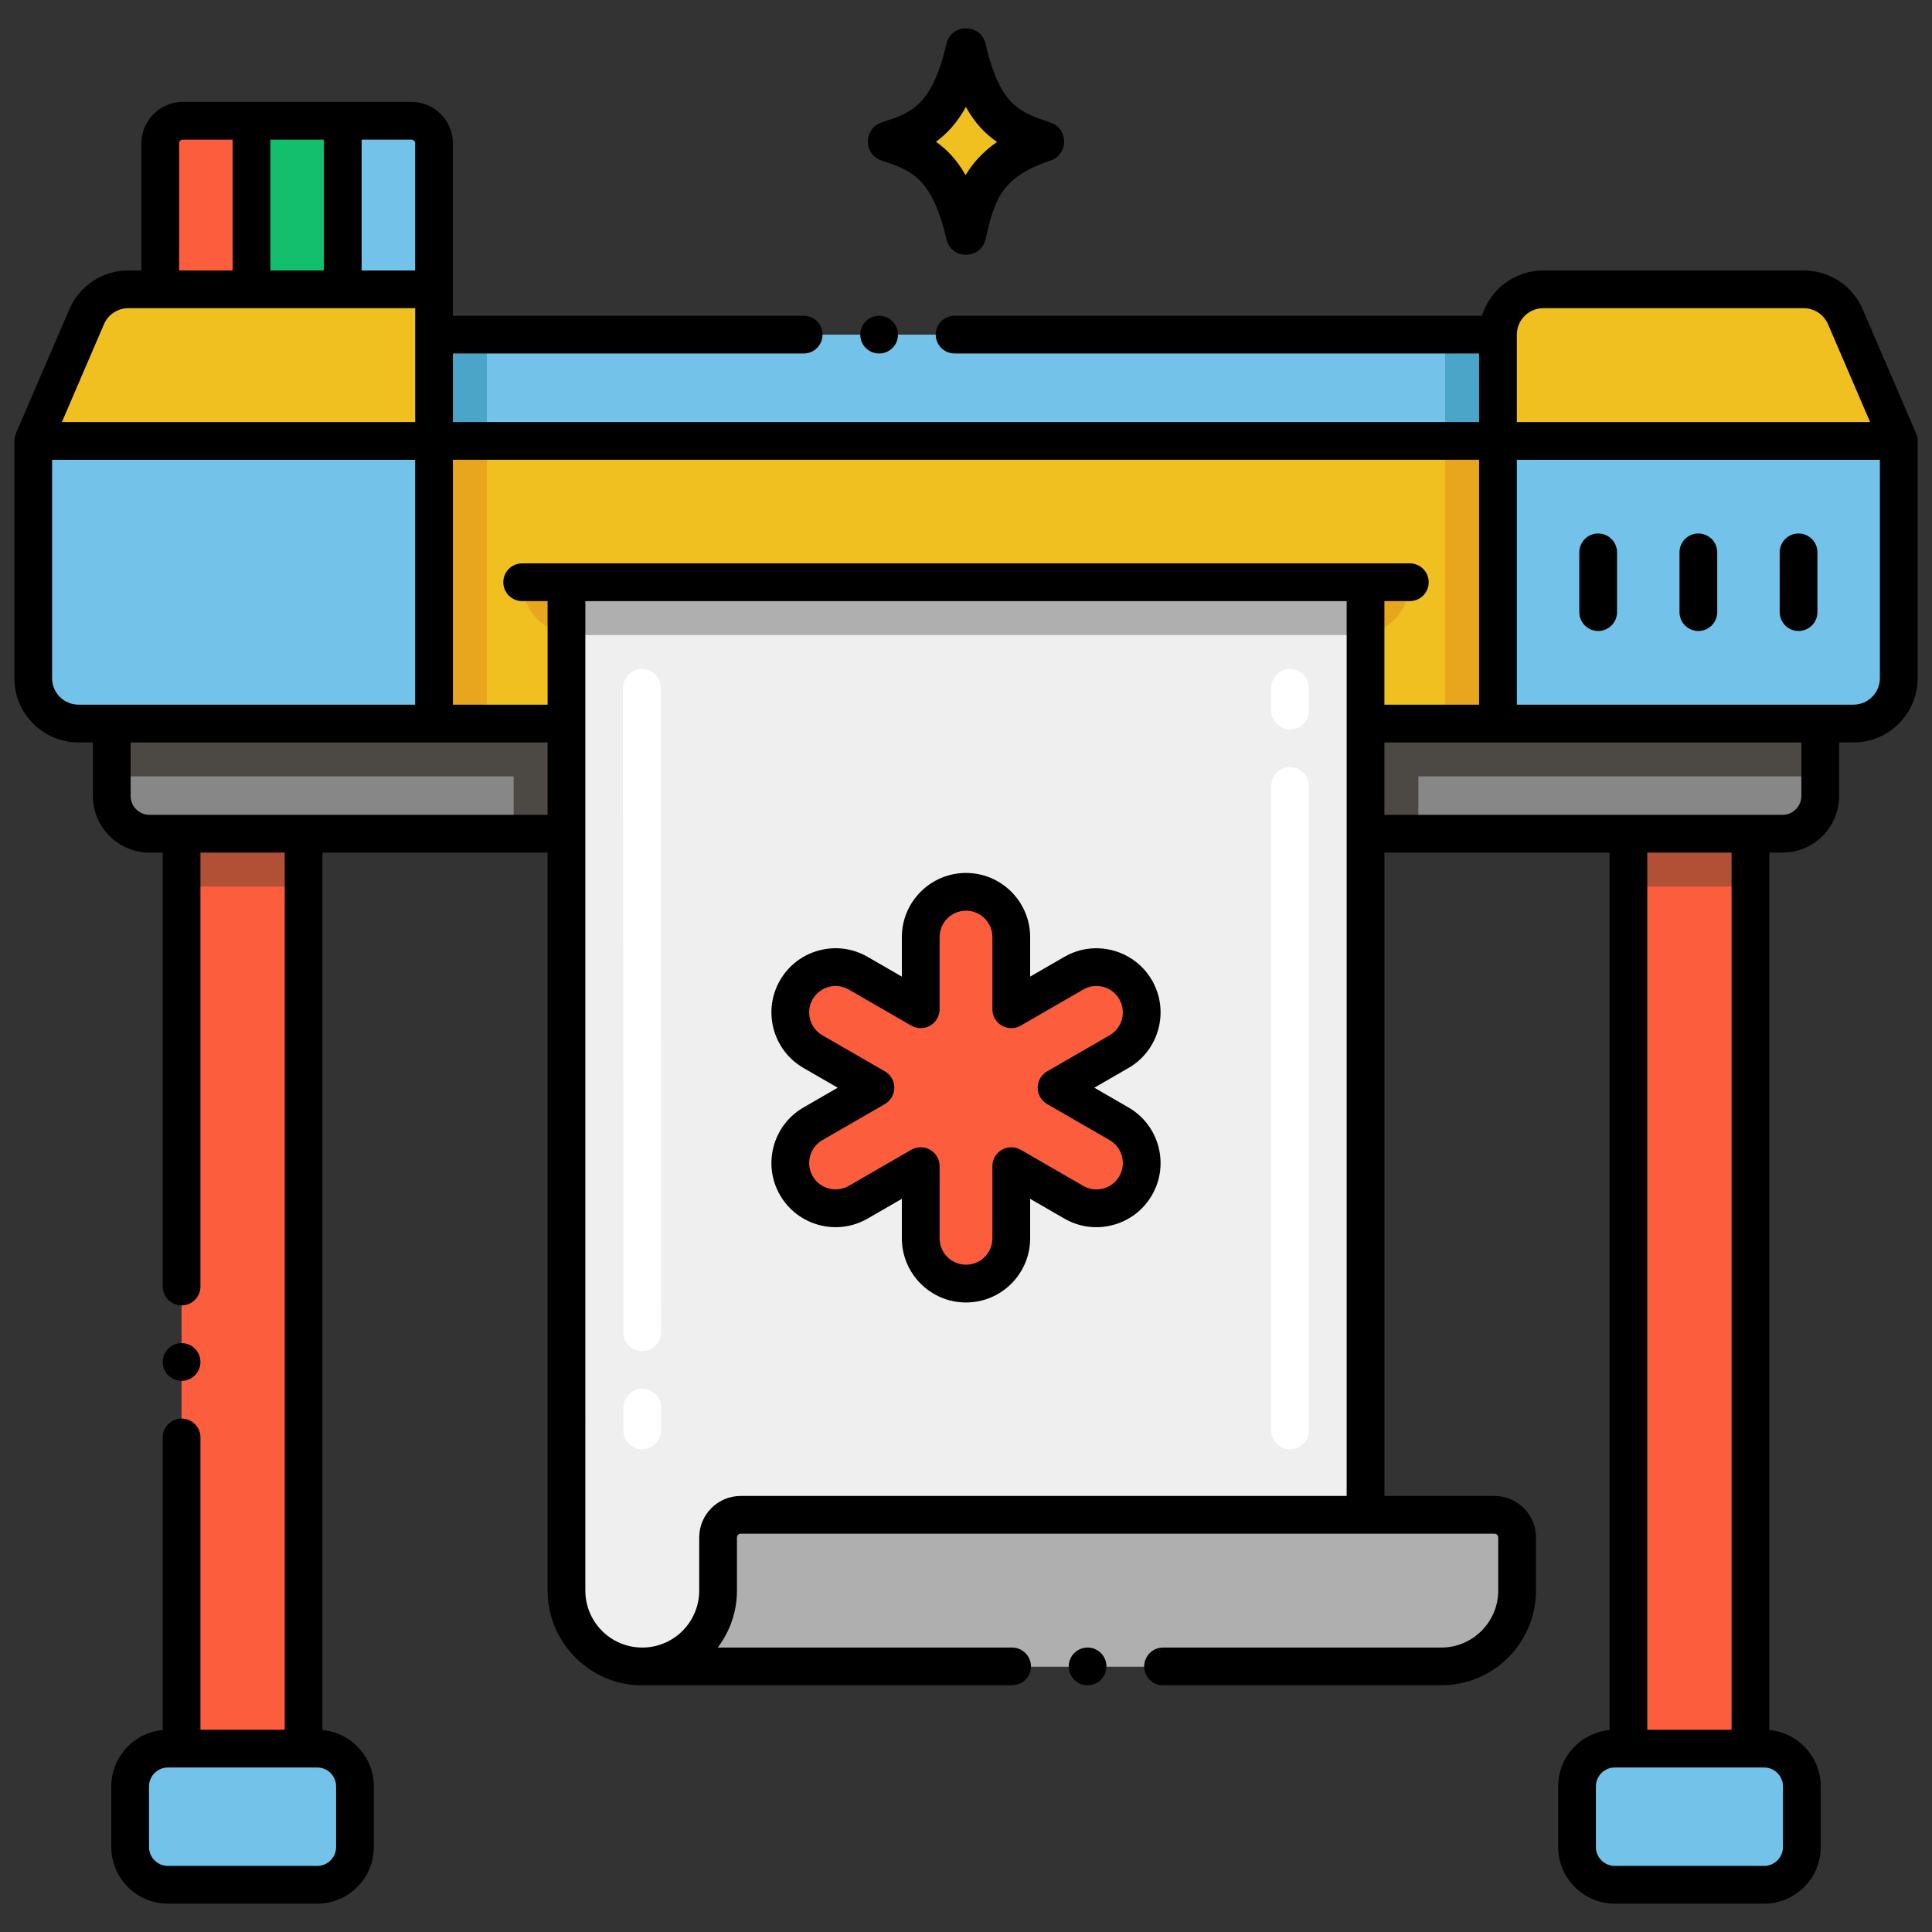 <svg xmlns="http://www.w3.org/2000/svg" width="256" height="256" enable-background="new 0 0 256 256" viewBox="0 0 256 256" id="digital-printing"><rect x="0" y="0" width="256" height="256" fill="#333333" stroke="none"/><rect width="140.98" height="14.08" x="57.51" y="44.342" fill="#72C2E9"></rect><rect width="7" height="14.08" x="57.51" y="44.342" fill="#4BA5C8"></rect><rect width="7" height="14.08" x="191.49" y="44.342" fill="#4BA5C8"></rect><rect width="140.98" height="37.45" x="57.51" y="58.422" fill="#F0C020"></rect><rect width="7" height="37.45" x="57.51" y="58.422" fill="#E8A61E"></rect><rect width="7" height="37.45" x="191.49" y="58.422" fill="#E8A61E"></rect><path fill="#E8A61E" d="M186.809,77.152c0,3.86-3.14,7-7,7H76.191c-3.86,0-7-3.14-7-7H186.809z"></path><path fill="#72C2E9" d="M4.404,58.425v31.447c0,3.314,2.686,6,6,6h47.106V58.425H4.404z"></path><path fill="#F0C020" d="M4.404,58.425l7.079-16.456c0.947-2.202,3.114-3.629,5.512-3.629h40.516v20.085H4.404z"></path><path fill="#72C2E9" d="M251.596,58.425v31.447c0,3.314-2.686,6-6,6h-47.106V58.425H251.596z"></path><path fill="#F0C020" d="M251.596,58.425l-7.079-16.456c-0.947-2.202-3.114-3.629-5.512-3.629h-34.516c-3.314,0-6,2.686-6,6v14.085
			H251.596z"></path><path fill="#72C2E9" d="M45.418,16v22.34h12.092V19c0-1.657-1.343-3-3-3H45.418z"></path><rect width="12.092" height="22.34" x="33.326" y="16" fill="#13BF6D"></rect><path fill="#FC5D3D" d="M21.234,19v19.34h12.092V16h-9.092C22.577,16,21.234,17.343,21.234,19z"></path><rect width="16.17" height="121.23" x="24.06" y="110.472" fill="#FC5D3D"></rect><rect width="16.17" height="7" x="24.06" y="110.472" fill="#B25035"></rect><path fill="#72C2E9" d="M17.248,244.744v-8.043c0-2.761,2.239-5,5-5h19.787c2.761,0,5,2.239,5,5v8.043c0,2.761-2.239,5-5,5H22.248
			C19.487,249.744,17.248,247.506,17.248,244.744z"></path><rect width="16.17" height="121.23" x="215.77" y="110.472" fill="#FC5D3D"></rect><rect width="16.17" height="7" x="215.77" y="110.472" fill="#B25035"></rect><path fill="#72C2E9" d="M208.965,244.744v-8.043c0-2.761,2.239-5,5-5h19.787c2.761,0,5,2.239,5,5v8.043c0,2.761-2.239,5-5,5
			h-19.787C211.203,249.744,208.965,247.506,208.965,244.744z"></path><path fill="#878787" d="M241.19,95.872v9.6c0,2.76-2.24,5-5,5H19.81c-2.76,0-5-2.24-5-5v-9.6H241.19z"></path><polygon fill="#4C4944" points="241.19 95.872 241.19 102.872 187.94 102.872 187.94 110.472 68.06 110.472 68.06 102.872 14.81 102.872 14.81 95.872"></polygon><path fill="#EFEFEF" d="M180.94,77.152v143.66H85.1c-5.54,0-10.04-4.5-10.04-10.05V77.152H180.94z"></path><path fill="#FC5D3D" d="M148.284,148.91L140,144.127l8.283-4.782c2.87-1.657,3.853-5.327,2.196-8.196s-5.327-3.853-8.196-2.196
			L134,133.735v-9.565c0-3.313-2.687-6-6-6s-6,2.687-6,6v9.565l-8.284-4.783c-2.868-1.656-6.54-0.673-8.196,2.196
			s-0.673,6.539,2.196,8.196l8.283,4.782l-8.283,4.782c-2.87,1.657-3.853,5.327-2.196,8.196c1.662,2.879,5.335,3.848,8.196,2.196
			L122,154.52v9.565c0,3.313,2.687,6,6,6s6-2.687,6-6v-9.565l8.284,4.783c2.857,1.649,6.532,0.686,8.196-2.196
			C152.137,154.236,151.153,150.567,148.284,148.91z"></path><rect width="105.88" height="7" x="75.06" y="77.152" fill="#AFAFAF"></rect><path fill="#AFAFAF" d="M201.02,203.721v7.04c0,5.55-4.5,10.05-10.05,10.05H85.11c5.54,0,10.04-4.5,10.04-10.05v-7.04
			c0-1.657,1.343-3,3-3h99.87C199.677,200.721,201.02,202.064,201.02,203.721z"></path><path d="M116.818,16.227c3.729-1.228,6.641-2.022,8.591-10.421c0.635-2.737,4.548-2.73,5.181,0
			c1.907,8.213,4.566,9.092,8.591,10.422c2.424,0.801,2.43,4.248,0,5.051c-6.686,2.209-7.444,5.476-8.591,10.421
			c-0.637,2.743-4.545,2.742-5.182,0c-1.905-8.212-4.709-9.139-8.591-10.421C114.394,20.477,114.389,17.03,116.818,16.227z"></path><path fill="#F0C020" d="M124.015,18.782c1.47,1.03,2.79,2.42,3.93,4.43c0.94-1.58,2.25-3.08,4.17-4.4
			c-1.55-1.06-2.94-2.5-4.13-4.64C126.785,16.332,125.425,17.772,124.015,18.782z"></path><path fill="#FFF" d="M85.1 192.032c-1.38 0-2.5-1.119-2.5-2.499l-.001-3c0-1.381 1.119-2.5 2.499-2.501 0 0 .001 0 .001 0 1.38 0 2.5 1.119 2.5 2.499l.001 3C87.601 190.912 86.481 192.031 85.1 192.032 85.101 192.032 85.1 192.032 85.1 192.032zM85.095 179.032c-1.38 0-2.5-1.119-2.5-2.499l-.032-85.383c0-1.381 1.118-2.5 2.499-2.501 0 0 .001 0 .001 0 1.38 0 2.5 1.119 2.5 2.499l.032 85.383C87.596 177.912 86.477 179.031 85.095 179.032 85.096 179.032 85.095 179.032 85.095 179.032zM170.94 192.032c-1.381 0-2.5-1.119-2.5-2.5v-85.383c0-1.381 1.119-2.5 2.5-2.5s2.5 1.119 2.5 2.5v85.383C173.44 190.913 172.321 192.032 170.94 192.032zM170.94 96.649c-1.381 0-2.5-1.119-2.5-2.5v-3c0-1.381 1.119-2.5 2.5-2.5s2.5 1.119 2.5 2.5v3C173.44 95.529 172.321 96.649 170.94 96.649z"></path><circle cx="116.49" cy="44.34" r="2.5"></circle><circle cx="24.06" cy="180.47" r="2.5"></circle><path d="M225.042 70.691c-1.381 0-2.5 1.119-2.5 2.5v7.915c0 1.381 1.119 2.5 2.5 2.5s2.5-1.119 2.5-2.5v-7.915C227.542 71.81 226.423 70.691 225.042 70.691zM211.766 70.691c-1.381 0-2.5 1.119-2.5 2.5v7.915c0 1.381 1.119 2.5 2.5 2.5s2.5-1.119 2.5-2.5v-7.915C214.266 71.81 213.147 70.691 211.766 70.691zM238.319 70.691c-1.381 0-2.5 1.119-2.5 2.5v7.915c0 1.381 1.119 2.5 2.5 2.5s2.5-1.119 2.5-2.5v-7.915C240.819 71.81 239.7 70.691 238.319 70.691zM152.645 129.899c-2.343-4.059-7.551-5.455-11.611-3.111l-4.534 2.618v-5.235c0-4.687-3.813-8.5-8.5-8.5s-8.5 3.813-8.5 8.5v5.235l-4.534-2.618c-1.965-1.135-4.256-1.437-6.449-.849-2.194.587-4.027 1.994-5.162 3.96-2.343 4.059-.948 9.267 3.111 11.611l4.534 2.617-4.534 2.618c-4.059 2.344-5.454 7.553-3.111 11.611 2.344 4.06 7.553 5.456 11.611 3.111l4.534-2.618v5.235c0 4.687 3.813 8.5 8.5 8.5s8.5-3.813 8.5-8.5v-5.235l4.534 2.618c1.961 1.133 4.248 1.435 6.438.852 2.198-.585 4.035-1.993 5.173-3.963 2.343-4.059.948-9.267-3.111-11.611 0 0 0 0 0 0L145 144.127l4.534-2.617C153.593 139.166 154.988 133.957 152.645 129.899zM147.034 137.18l-8.284 4.782c-.773.446-1.25 1.272-1.25 2.165s.477 1.718 1.25 2.165l8.283 4.783c1.672.965 2.247 3.11 1.282 4.781-.469.812-1.225 1.391-2.129 1.632-.902.239-1.845.116-2.652-.351l-8.284-4.783c-.773-.446-1.727-.446-2.5 0-.773.447-1.25 1.272-1.25 2.165v9.565c0 1.93-1.57 3.5-3.5 3.5s-3.5-1.57-3.5-3.5v-9.565c0-.893-.477-1.718-1.25-2.165-.387-.223-.818-.335-1.25-.335s-.863.112-1.25.335l-8.284 4.783c-1.671.964-3.816.39-4.781-1.281s-.39-3.816 1.281-4.781l8.284-4.783c.773-.447 1.25-1.272 1.25-2.165s-.477-1.719-1.25-2.165l-8.283-4.782c-1.672-.965-2.247-3.11-1.282-4.781.467-.81 1.222-1.389 2.125-1.63.903-.243 1.846-.119 2.656.349l8.284 4.783c.773.446 1.727.446 2.5 0 .773-.447 1.25-1.272 1.25-2.165v-9.565c0-1.93 1.57-3.5 3.5-3.5s3.5 1.57 3.5 3.5v9.565c0 .893.477 1.718 1.25 2.165.773.446 1.727.446 2.5 0l8.284-4.783c.81-.468 1.754-.591 2.656-.35.903.242 1.658.821 2.125 1.631C149.28 134.07 148.705 136.214 147.034 137.18z"></path><circle cx="144.11" cy="220.81" r="2.5"></circle><path d="M10.404,98.372h1.906v7.1c0,4.136,3.364,7.5,7.5,7.5h1.75v57.498c0,1.38,1.12,2.5,2.5,2.5c1.38,0,2.5-1.12,2.5-2.5
			v-57.498h11.167v116.229H26.56V190.47c0-1.38-1.12-2.5-2.5-2.5c-1.38,0-2.5,1.12-2.5,2.5v38.767
			c-3.814,0.349-6.812,3.562-6.812,7.465v8.042c0,4.136,3.364,7.5,7.5,7.5h19.788c4.136,0,7.5-3.364,7.5-7.5v-8.042
			c0-3.902-2.996-7.114-6.809-7.465V112.972H72.56v97.79c0,7.041,5.802,12.61,12.569,12.548h48.981c1.38,0,2.5-1.12,2.5-2.5
			c0-1.38-1.12-2.5-2.5-2.5H95.104c1.591-2.104,2.546-4.714,2.546-7.549v-7.04c0-0.276,0.224-0.5,0.5-0.5h82.776
			c0.005,0,0.01,0.001,0.015,0.001s0.01-0.001,0.015-0.001h17.066c0.276,0,0.5,0.224,0.5,0.5v7.04c0,4.155-3.377,7.549-7.55,7.549
			h-36.86c-1.38,0-2.5,1.12-2.5,2.5c0,1.38,1.12,2.5,2.5,2.5h36.851c6.976,0,12.56-5.669,12.56-12.549v-7.04
			c0-3.033-2.467-5.5-5.5-5.5h-14.58v-85.249h29.833v116.265c-3.812,0.351-6.809,3.563-6.809,7.465v8.042c0,4.136,3.364,7.5,7.5,7.5
			h19.788c4.136,0,7.5-3.364,7.5-7.5v-8.042c0-3.902-2.996-7.114-6.809-7.465V112.972h1.747c4.136,0,7.5-3.364,7.5-7.5v-7.1h1.906
			c4.687,0,8.5-3.813,8.5-8.5V58.425c0-0.267-0.07-0.675-0.203-0.985c0-0.001,0-0.002-0.001-0.003l-7.079-16.456
			c-1.343-3.124-4.408-5.142-7.808-5.142h-34.516c-3.817,0-7.054,2.529-8.124,6H126.49c-1.38,0-2.5,1.12-2.5,2.5s1.12,2.5,2.5,2.5
			h69.5v9.082H60.011V46.84h46.479c1.38,0,2.5-1.12,2.5-2.5s-1.12-2.5-2.5-2.5H60.011c0-8.055,0-14.136,0-22.84
			c0-3.033-2.467-5.5-5.5-5.5c-5.933,0-23.851,0-30.277,0c-3.033,0-5.5,2.467-5.5,5.5v16.84h-1.739
			c-3.399,0-6.464,2.018-7.808,5.142L2.108,57.438c0,0.001,0,0.002-0.001,0.003c-0.13,0.303-0.203,0.715-0.203,0.985v31.447
			C1.904,94.559,5.717,98.372,10.404,98.372z M44.536,236.702v8.042c0,1.378-1.122,2.5-2.5,2.5H22.248c-1.378,0-2.5-1.122-2.5-2.5
			v-8.042c0-1.378,1.122-2.5,2.5-2.5h19.788C43.414,234.202,44.536,235.323,44.536,236.702z M6.904,89.872V60.925H55.01v32.447
			H10.404C8.475,93.372,6.904,91.802,6.904,89.872z M195.99,93.372h-12.55V79.649h3.369c1.381,0,2.5-1.119,2.5-2.5
			s-1.119-2.5-2.5-2.5H69.191c-1.381,0-2.5,1.119-2.5,2.5s1.119,2.5,2.5,2.5h3.369v13.724H60.01v-32.45h135.98V93.372z
			 M19.81,107.972c-1.378,0-2.5-1.122-2.5-2.5v-7.1c10.097,0,40.938,0,55.25,0v9.6C56.814,107.972,35.336,107.972,19.81,107.972z
			 M98.15,198.221c-3.033,0-5.5,2.467-5.5,5.5v7.04c0,4.157-3.372,7.539-7.521,7.549c-4.278,0-7.569-3.463-7.569-7.548V79.652
			h100.88v118.569H98.15z M236.252,236.702v8.042c0,1.378-1.122,2.5-2.5,2.5h-19.788c-1.378,0-2.5-1.122-2.5-2.5v-8.042
			c0-1.378,1.122-2.5,2.5-2.5h19.788C235.13,234.202,236.252,235.323,236.252,236.702z M229.443,229.202h-11.17V112.972h11.17
			V229.202z M238.69,105.472c0,1.378-1.122,2.5-2.5,2.5c-14.56,0-33.057,0-52.75,0v-9.6c8.719,0,41.631,0,55.25,0V105.472z
			 M245.596,93.372H200.99V60.925h48.105v28.947C249.096,91.802,247.525,93.372,245.596,93.372z M204.489,40.84h34.516
			c1.399,0,2.662,0.831,3.215,2.117l5.579,12.968h-46.81V44.345c0-0.002,0-0.003,0-0.005c0-0.001,0-0.002,0-0.002
			C200.991,42.409,202.56,40.84,204.489,40.84z M55.011,19v16.84h-7.092V18.5h6.592C54.787,18.5,55.011,18.724,55.011,19z
			 M42.918,35.84h-7.092V18.5h7.092V35.84z M23.734,19c0-0.276,0.224-0.5,0.5-0.5h6.592v17.34h-7.092V19z M13.78,42.957
			c0.553-1.286,1.815-2.117,3.215-2.117h38.016c0,3.487,0,6.328,0,15.085H8.201L13.78,42.957z"></path></svg>